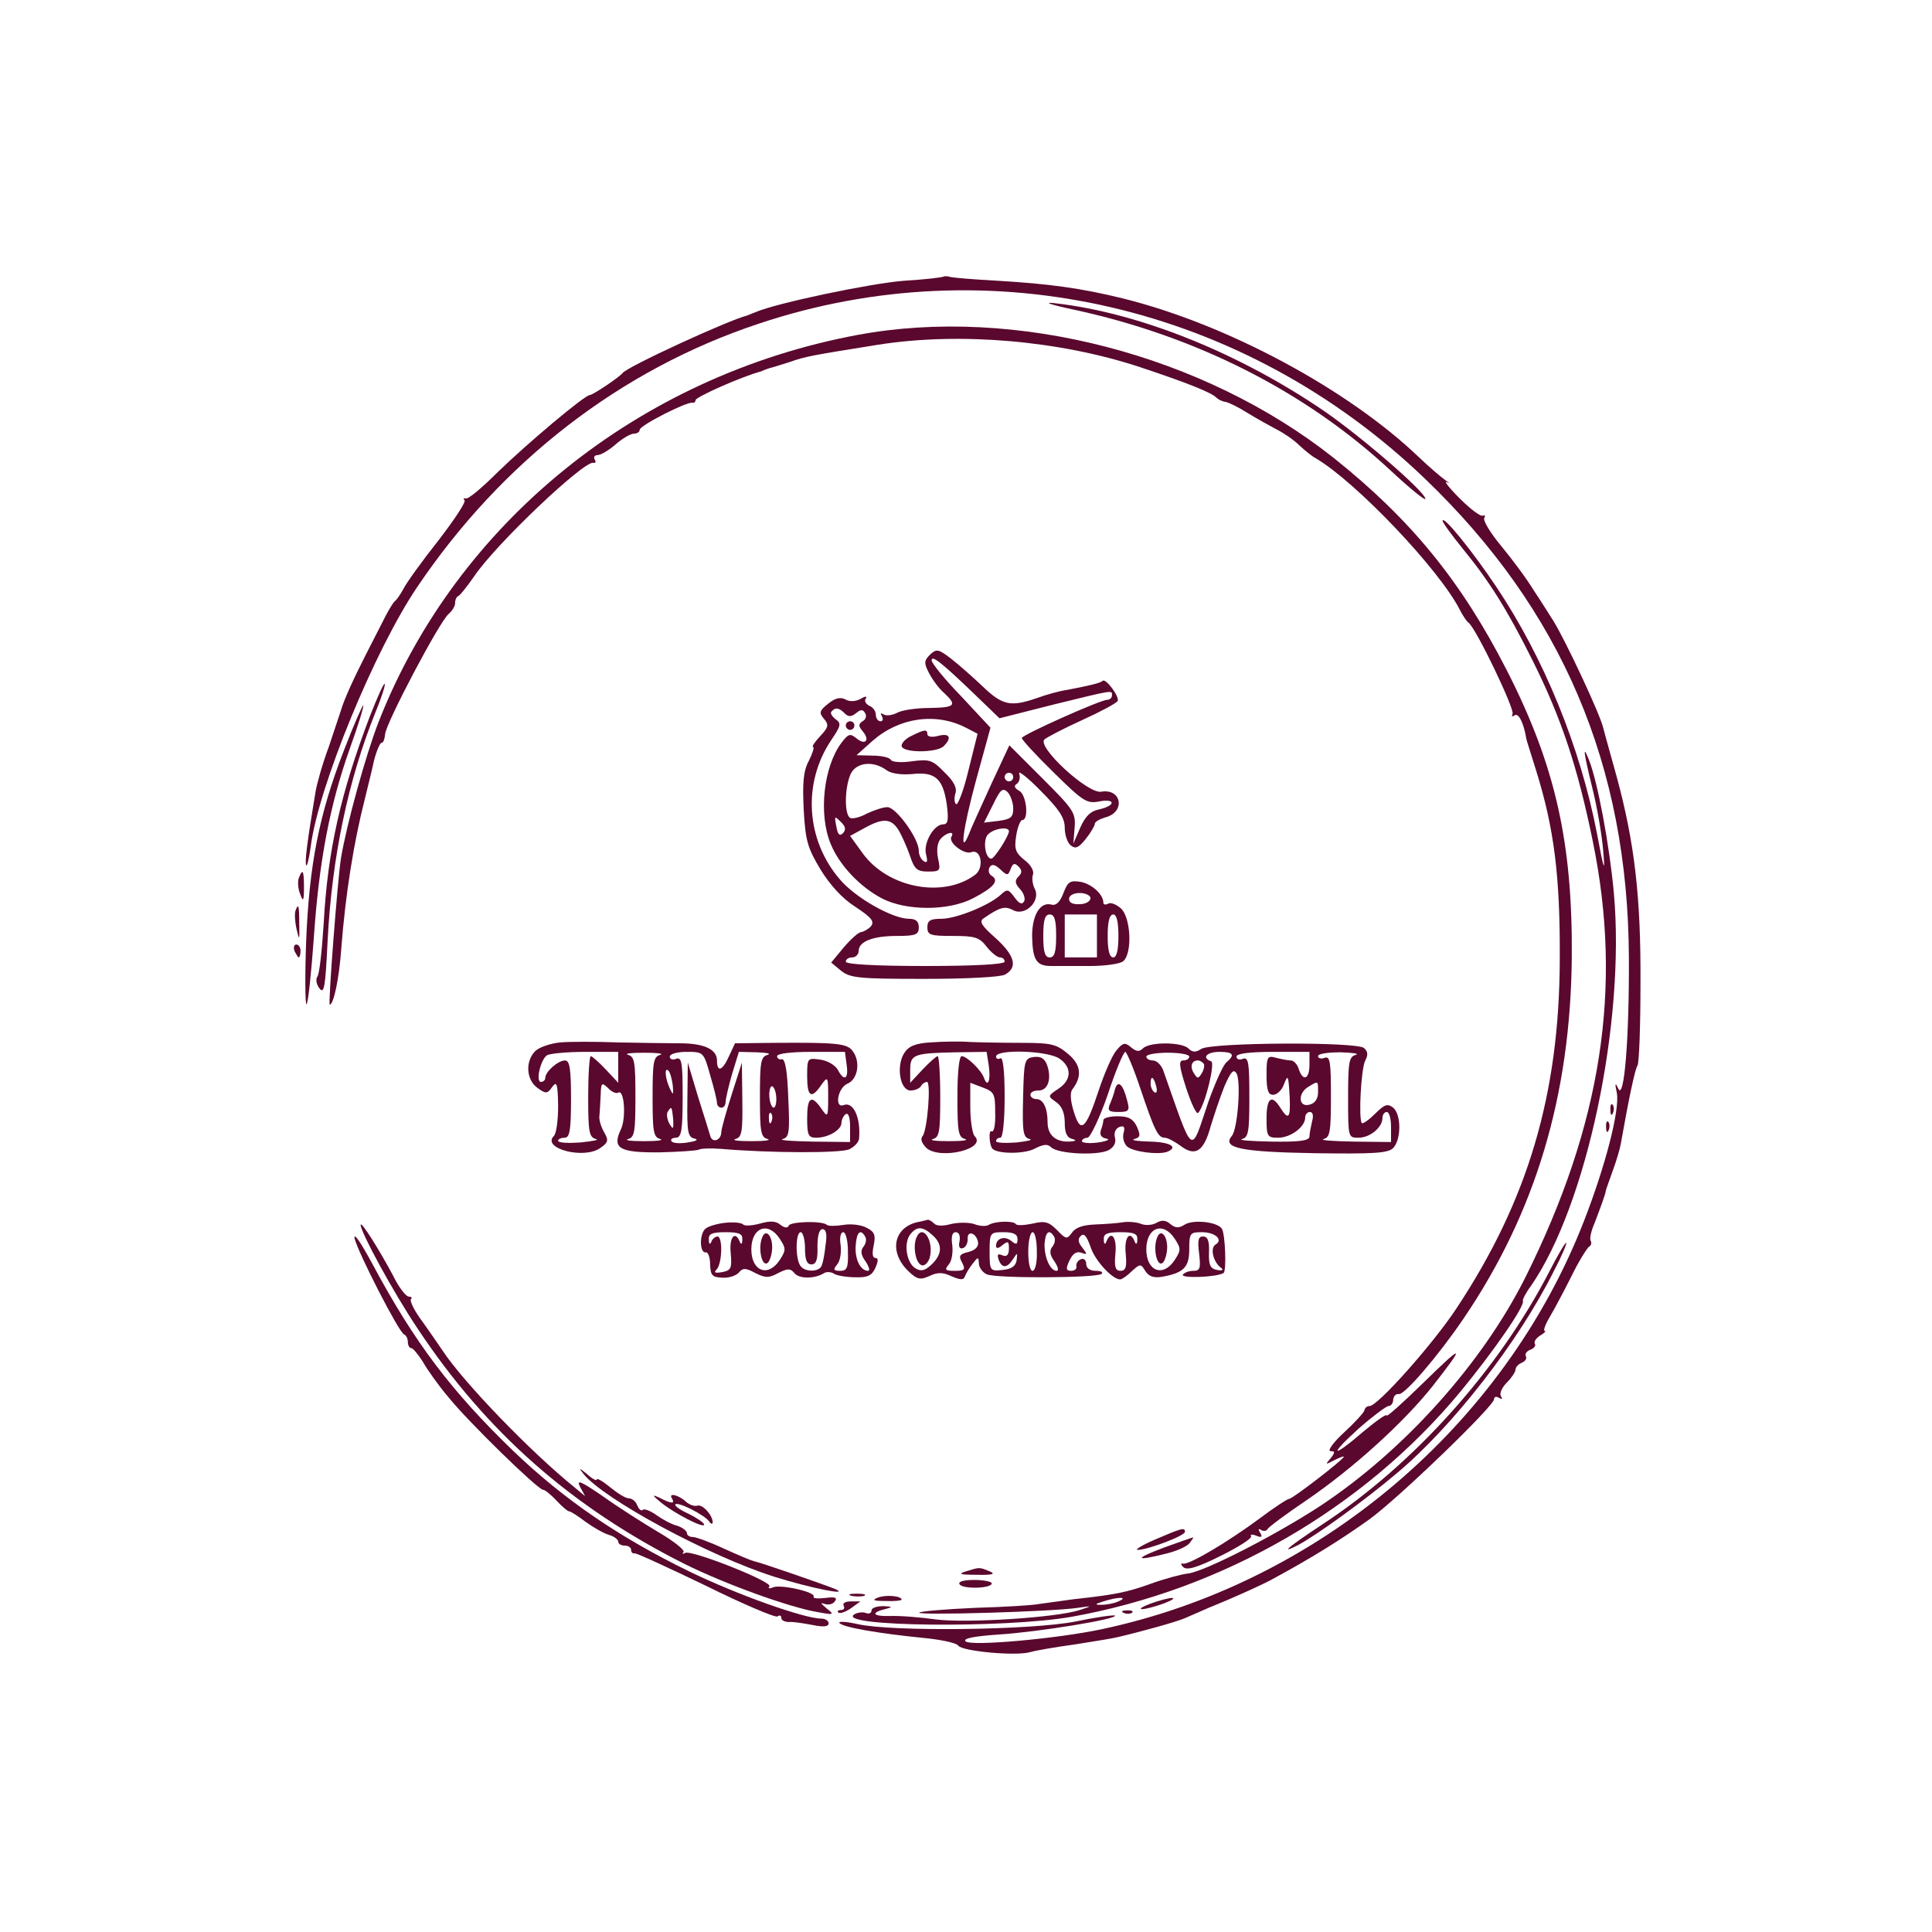 <?xml version="1.0" standalone="no"?>
<!DOCTYPE svg PUBLIC "-//W3C//DTD SVG 20010904//EN"
 "http://www.w3.org/TR/2001/REC-SVG-20010904/DTD/svg10.dtd">
<svg version="1.0" xmlns="http://www.w3.org/2000/svg"
 width="450pt" height="450pt" viewBox="0 0 450 450"
 preserveAspectRatio="xMidYMid meet">
<g transform="translate(0,450) scale(0.1,-0.1)"
fill="#5a082e" stroke="none">
<path d="M2198 3856 c-1 -2 -43 -7 -93 -10 -77 -6 -297 -52 -345 -73 -8 -3
-17 -7 -20 -8 -44 -11 -279 -119 -290 -134 -8 -10 -69 -51 -76 -51 -12 0 -146
-113 -214 -179 -36 -36 -69 -64 -75 -62 -5 1 -7 0 -3 -4 4 -4 -24 -46 -61 -94
-38 -48 -74 -98 -81 -112 -7 -13 -16 -26 -20 -29 -4 -3 -13 -18 -22 -35 -8
-16 -29 -57 -46 -90 -28 -55 -51 -105 -58 -130 -2 -5 -14 -43 -28 -84 -15 -40
-28 -87 -31 -105 -20 -120 -25 -161 -22 -171 2 -5 7 15 11 45 18 138 149 457
248 603 197 292 473 506 795 613 538 180 1131 43 1552 -361 319 -306 473 -668
475 -1115 1 -188 -11 -337 -25 -305 -7 15 -8 12 -3 -11 7 -40 -27 -171 -77
-299 -186 -477 -618 -843 -1124 -950 -104 -22 -304 -40 -316 -28 -7 7 21 12
79 16 92 6 276 36 269 44 -3 2 -45 -4 -93 -14 -102 -20 -425 -24 -506 -6 -26
6 -45 7 -43 3 6 -10 92 -25 205 -36 36 -4 68 -11 72 -17 8 -13 135 -25 168
-15 14 4 61 12 105 18 44 7 87 14 95 16 60 14 139 36 160 45 14 6 39 17 55 24
57 23 130 56 149 67 89 48 158 91 224 138 67 48 292 265 292 281 0 6 5 7 12 3
7 -4 8 -3 4 4 -4 6 2 20 14 32 11 11 20 25 20 30 0 6 7 13 15 16 8 4 12 10 9
15 -3 5 2 12 10 15 9 3 14 10 11 14 -3 5 3 13 12 19 10 6 15 11 11 11 -4 0 1
15 12 33 10 17 33 60 50 94 17 35 36 65 41 69 5 3 7 9 4 14 -3 4 1 23 9 41 15
39 25 67 26 74 0 3 8 24 16 47 9 24 17 52 19 63 19 107 33 174 39 183 4 6 7
94 7 194 1 200 -14 327 -56 481 -14 51 -28 100 -30 109 -7 33 -90 209 -117
252 -7 11 -27 43 -45 70 -17 28 -52 75 -77 105 -25 30 -42 59 -39 64 3 6 2 8
-3 6 -5 -3 -29 15 -54 40 -25 25 -38 42 -30 38 8 -4 6 -2 -4 5 -10 7 -38 31
-61 53 -165 158 -447 310 -690 370 -97 24 -173 34 -290 41 -55 3 -105 7 -112
9 -6 2 -13 2 -15 1z"/>
<path d="M2500 3779 c284 -61 540 -190 738 -374 45 -42 82 -72 82 -67 0 16
-148 144 -235 204 -199 136 -432 230 -630 252 -27 3 -7 -4 45 -15z"/>
<path d="M1998 3720 c-510 -95 -934 -437 -1116 -901 -30 -77 -75 -240 -88
-319 -8 -53 -30 -340 -26 -340 9 0 22 60 27 132 10 128 29 246 55 348 6 25 16
64 21 88 6 23 14 42 18 42 4 0 7 9 8 20 2 26 127 263 148 280 8 7 15 18 15 25
0 8 3 15 8 17 4 2 20 22 36 45 50 75 257 271 278 265 5 -1 7 2 3 8 -3 5 0 10
7 10 7 0 26 11 42 25 16 14 35 25 43 25 7 0 13 4 13 9 0 10 110 66 123 63 4
-1 7 2 7 6 0 7 107 55 153 67 4 2 9 4 12 5 3 1 8 3 13 4 4 1 23 7 42 13 37 13
49 15 205 40 190 30 422 10 610 -52 111 -37 166 -59 178 -71 4 -4 13 -9 21
-10 7 -1 30 -12 52 -26 21 -13 52 -30 67 -38 16 -8 40 -24 53 -37 13 -12 30
-26 38 -30 94 -55 288 -259 336 -353 7 -14 16 -27 20 -30 17 -11 109 -203 103
-213 -3 -6 -1 -7 5 -3 9 6 21 -18 27 -54 0 -3 11 -36 23 -75 42 -135 56 -246
55 -440 -1 -314 -74 -561 -241 -813 -54 -82 -183 -227 -202 -227 -6 0 -11 -4
-12 -10 -1 -5 -23 -29 -48 -52 -25 -23 -39 -43 -31 -43 11 0 11 -3 0 -17 -13
-15 -12 -15 9 -4 12 6 22 10 22 8 0 -6 -118 -97 -127 -98 -4 0 -35 -20 -68
-45 -77 -57 -167 -110 -180 -106 -5 2 -5 -2 1 -8 8 -8 31 -2 87 26 42 21 74
41 71 46 -3 4 3 5 12 1 13 -5 15 -3 9 7 -5 8 -4 11 3 6 5 -3 12 -2 14 2 1 4
44 36 93 69 108 74 226 181 293 266 76 97 72 99 -22 7 -47 -46 -86 -81 -86
-77 0 5 -24 -12 -54 -37 -74 -64 -83 -58 -11 7 32 28 64 52 69 52 6 0 11 7 11
15 1 8 6 14 13 13 13 -3 92 89 151 176 167 246 249 518 252 841 2 267 -38 447
-152 670 -106 207 -223 350 -402 493 -304 241 -743 355 -1109 287z"/>
<path d="M3360 3287 c0 -4 21 -33 47 -65 63 -77 104 -143 162 -259 68 -136
106 -251 141 -423 70 -341 20 -660 -157 -1015 -100 -200 -282 -403 -477 -532
-102 -67 -271 -154 -309 -158 -17 -2 -57 -13 -87 -24 -56 -20 -81 -25 -180
-36 -30 -4 -66 -9 -80 -11 -14 -3 -81 -7 -149 -9 -68 -3 -127 -8 -130 -11 -6
-7 310 2 369 11 35 5 35 5 5 -5 -54 -18 -266 -31 -335 -22 -36 5 -84 9 -107 8
-42 -1 -46 8 -8 17 15 4 13 5 -7 6 -16 0 -28 -4 -28 -10 0 -6 -6 -9 -13 -6 -8
3 -20 1 -27 -3 -46 -29 350 -33 505 -6 353 63 681 252 907 525 75 91 151 200
145 211 -1 3 7 19 19 35 130 188 220 614 193 915 -10 111 -38 260 -58 310 -15
38 -13 20 8 -66 11 -44 22 -108 25 -144 5 -55 2 -50 -14 37 -39 203 -124 411
-236 578 -55 82 -123 166 -124 152z m-755 -2517 c-11 -5 -29 -8 -40 -8 -16 0
-15 2 5 8 34 11 60 11 35 0z"/>
<path d="M2166 2975 c-14 -14 -14 -20 -2 -43 8 -15 23 -36 35 -46 31 -29 26
-34 -34 -35 -30 0 -64 -5 -75 -11 -11 -6 -26 -8 -32 -4 -7 4 -8 3 -4 -4 4 -7
2 -12 -3 -12 -6 0 -11 7 -11 15 0 9 -7 18 -15 21 -8 4 -12 11 -9 16 5 7 0 7
-12 0 -11 -6 -25 -7 -35 -1 -12 6 -24 3 -40 -10 -20 -16 -22 -21 -10 -35 12
-14 11 -20 -9 -41 -13 -14 -20 -25 -16 -25 3 0 -1 -14 -10 -32 -13 -24 -15
-51 -12 -114 4 -72 9 -89 39 -139 22 -36 51 -68 81 -87 38 -25 45 -34 37 -45
-6 -7 -17 -13 -23 -14 -6 0 -24 -16 -41 -36 l-29 -35 23 -19 c21 -17 42 -19
193 -19 98 0 178 4 189 10 30 17 23 44 -22 85 -33 29 -39 39 -28 46 39 27 50
29 69 19 28 -15 65 22 50 50 -5 10 -7 25 -4 33 3 8 -5 23 -20 34 -21 17 -24
26 -19 57 3 20 10 36 14 36 16 0 10 59 -7 68 -11 6 -13 12 -6 16 6 4 9 14 6
24 -4 9 19 -8 50 -40 43 -43 56 -63 56 -86 0 -16 6 -35 14 -41 11 -9 18 -6 35
15 12 15 21 31 21 35 0 5 11 11 24 15 48 12 39 68 -9 60 -31 -6 -152 106 -132
122 6 5 46 26 88 45 42 19 79 39 82 44 6 9 -28 55 -35 47 -5 -5 -31 -11 -83
-21 -16 -2 -48 -11 -70 -19 -61 -21 -80 -17 -126 27 -23 22 -56 51 -74 65 -30
23 -34 23 -49 9z m106 -94 l56 -54 126 32 c143 35 136 34 136 21 0 -5 -5 -10
-11 -10 -16 0 -199 -82 -199 -89 0 -4 33 -40 74 -80 68 -67 77 -73 105 -68 39
8 41 -9 2 -18 -21 -4 -33 -16 -45 -43 l-16 -37 3 37 c3 35 -3 43 -75 115 l-77
77 -42 -90 c-22 -49 -46 -100 -51 -114 -24 -59 -16 7 15 121 l34 124 -68 73
c-38 39 -69 77 -69 84 0 13 23 -5 102 -81z m-304 -43 c8 -8 15 -8 26 1 11 9
16 9 21 0 4 -6 2 -15 -6 -19 -10 -7 -10 -11 1 -24 17 -21 5 -33 -16 -15 -14
11 -18 10 -34 -11 -42 -56 -54 -167 -25 -236 20 -49 68 -100 120 -127 57 -29
155 -29 212 1 48 25 61 41 43 52 -7 4 -9 13 -5 20 5 8 12 7 25 -5 16 -15 18
-15 24 1 5 13 9 15 18 6 9 -9 9 -15 0 -24 -9 -9 -8 -16 4 -29 9 -10 13 -23 9
-29 -5 -8 -12 -4 -22 10 -14 19 -17 20 -32 6 -27 -25 -104 -56 -138 -56 -26 0
-33 -4 -33 -20 0 -18 7 -20 59 -20 52 0 62 -3 79 -25 11 -14 25 -25 31 -25 6
0 11 -4 11 -10 0 -6 -68 -10 -185 -10 -117 0 -185 4 -185 10 0 6 7 10 15 10 8
0 15 7 15 15 0 22 33 35 89 35 44 0 51 3 51 20 0 14 -7 20 -23 20 -38 0 -125
49 -161 92 -79 92 -87 224 -20 324 23 34 24 39 10 49 -9 7 -13 15 -9 18 9 10
17 9 31 -5z m282 -33 l27 -14 -21 -84 c-11 -47 -25 -83 -29 -80 -4 3 -5 13 -2
24 5 13 -3 29 -25 50 -28 29 -35 31 -75 26 -25 -4 -47 -2 -50 3 -3 6 -23 10
-43 10 l-37 1 38 34 c62 54 147 66 217 30z m-185 -99 c11 -8 34 -11 59 -9 54
6 72 -10 81 -69 5 -38 3 -48 -8 -48 -22 0 -47 -44 -40 -70 4 -16 3 -21 -5 -16
-7 4 -12 15 -12 25 0 28 -53 101 -73 101 -10 0 -31 -7 -48 -15 -16 -9 -34 -13
-39 -10 -13 8 -13 66 0 99 11 30 53 36 85 12z m295 -16 c0 -5 -4 -10 -10 -10
-5 0 -10 5 -10 10 0 6 5 10 10 10 6 0 10 -4 10 -10z m0 -73 c0 -21 -6 -25 -34
-29 l-34 -4 21 42 c17 35 22 40 34 29 7 -8 13 -25 13 -38z m-397 -58 c-7 -7
-12 -3 -15 16 -5 25 -4 25 10 11 12 -11 13 -19 5 -27z m129 9 c8 -13 20 -40
27 -60 11 -33 17 -38 43 -38 28 0 29 2 23 30 -4 19 -2 36 5 45 13 16 35 21 26
6 -8 -13 29 -42 46 -36 23 9 31 -35 10 -52 -74 -56 -204 -32 -263 50 l-29 40
33 18 c43 24 62 23 79 -3z m258 -4 c0 -11 -34 -64 -41 -64 -14 0 -20 41 -9 55
12 15 50 21 50 9z"/>
<path d="M1970 2810 c0 -5 5 -10 10 -10 6 0 10 5 10 10 0 6 -4 10 -10 10 -5 0
-10 -4 -10 -10z"/>
<path d="M2123 2786 c-13 -6 -23 -16 -23 -23 0 -17 82 -17 98 -1 20 20 14 31
-13 24 -14 -4 -25 -2 -25 4 0 12 -7 11 -37 -4z"/>
<path d="M862 2833 c-69 -181 -99 -316 -108 -483 -4 -63 -10 -120 -15 -125 -4
-6 -2 -18 5 -27 11 -15 14 4 19 110 10 195 48 376 112 534 14 34 23 63 21 65
-2 3 -17 -31 -34 -74z"/>
<path d="M801 2752 c-58 -149 -81 -267 -88 -447 -3 -82 -2 -147 1 -144 4 4 11
73 17 155 12 177 37 309 84 441 19 53 33 98 31 100 -1 2 -22 -45 -45 -105z"/>
<path d="M696 2455 c-3 -8 -2 -25 3 -37 7 -20 9 -17 9 15 0 40 -3 45 -12 22z"/>
<path d="M2477 2420 c-8 -21 -17 -30 -28 -27 -26 7 -45 -24 -45 -73 1 -56 10
-70 44 -70 15 0 56 0 91 0 35 0 70 5 77 11 22 18 18 102 -5 123 -11 10 -25 15
-30 11 -6 -3 -11 -2 -11 2 0 20 -27 44 -53 49 -25 4 -30 0 -40 -26z m63 -12
c0 -7 -11 -14 -25 -14 -15 -1 -25 3 -25 12 0 8 10 14 25 14 14 0 25 -6 25 -12z
m-80 -88 c0 -38 -4 -50 -15 -50 -11 0 -15 12 -15 50 0 38 4 50 15 50 11 0 15
-12 15 -50z m95 0 l0 -50 -37 0 -38 0 0 50 0 50 38 0 37 0 0 -50z m50 0 c0
-33 -4 -50 -12 -50 -9 0 -13 17 -13 50 0 33 4 50 13 50 8 0 12 -17 12 -50z"/>
<path d="M688 2378 c-2 -7 -1 -26 3 -43 6 -27 7 -25 6 13 0 44 -2 50 -9 30z"/>
<path d="M686 2285 c4 -8 8 -15 10 -15 2 0 4 7 4 15 0 8 -4 15 -10 15 -5 0 -7
-7 -4 -15z"/>
<path d="M1305 2072 c-22 -2 -48 -11 -57 -19 -25 -23 -23 -68 4 -87 19 -14 23
-14 34 2 11 15 13 8 14 -43 0 -34 -4 -65 -10 -71 -29 -29 70 -55 108 -28 19
13 20 18 9 37 -7 12 -12 29 -11 37 1 8 2 30 3 48 1 30 2 32 17 18 8 -9 19 -14
24 -11 14 9 19 -59 6 -86 -21 -44 -3 -54 91 -53 45 1 85 4 90 6 4 3 28 4 53 2
119 -10 277 -10 298 -1 12 6 23 17 23 26 4 49 -14 86 -36 77 -22 -8 -14 40 9
50 24 10 31 51 12 76 -13 18 -39 20 -183 19 l-91 -1 -14 -30 c-15 -34 -28 -39
-28 -10 0 26 -30 40 -87 40 -26 0 -91 1 -143 2 -52 2 -113 2 -135 0z m135 -58
l0 -36 -29 31 c-16 17 -32 31 -35 31 -3 0 -6 -42 -6 -94 0 -82 2 -95 18 -99 9
-2 -7 -5 -36 -8 -28 -2 -52 -1 -52 4 0 4 7 7 15 7 12 0 15 17 15 90 0 71 -3
90 -14 90 -16 0 -46 -26 -46 -41 0 -5 -5 -9 -10 -9 -13 0 -1 52 14 62 6 4 46
8 89 8 l77 0 0 -36z m98 29 c-16 -4 -18 -17 -18 -98 0 -81 2 -94 18 -98 9 -3
-8 -5 -38 -5 -30 0 -47 2 -37 5 15 4 17 17 17 98 0 81 -2 94 -17 98 -10 3 7 5
37 5 30 0 47 -2 38 -5z m116 -47 c9 -30 16 -59 16 -65 0 -6 5 -11 10 -11 6 0
10 6 10 13 0 7 7 37 15 65 l16 52 42 -1 c23 -1 34 -3 25 -6 -16 -4 -18 -17
-18 -98 0 -81 2 -94 18 -98 9 -3 -8 -5 -38 -5 -30 0 -47 2 -37 5 15 4 17 17
16 91 l-1 87 -24 -75 c-13 -41 -24 -80 -24 -87 0 -18 -19 -26 -25 -11 -2 7
-15 49 -29 93 l-24 80 -1 -87 c-1 -75 1 -87 17 -90 10 -3 3 -6 -16 -9 -18 -3
-35 -2 -38 3 -3 4 2 8 10 8 13 0 16 16 16 95 0 80 -2 93 -15 89 -8 -4 -15 -1
-15 5 0 6 17 11 39 11 39 0 40 0 55 -54z m318 24 c5 -34 -6 -40 -21 -11 -6 10
-24 21 -41 23 -29 4 -30 4 -30 -39 0 -48 10 -54 33 -20 15 21 16 20 16 -28 0
-48 -1 -49 -16 -27 -23 33 -33 27 -33 -23 0 -39 3 -45 21 -45 28 0 59 18 59
35 0 7 5 17 10 20 6 4 10 -8 10 -29 l0 -36 -87 1 c-49 1 -80 3 -70 6 15 4 17
15 13 96 -2 61 -7 91 -15 90 -6 -2 -11 2 -11 7 0 6 33 10 79 10 l79 0 4 -30z
m-405 -48 c2 -23 1 -24 -7 -7 -11 24 -13 51 -3 41 4 -4 8 -19 10 -34z m241
-27 c1 -14 -2 -25 -6 -25 -4 0 -9 11 -10 25 -1 14 2 25 6 25 4 0 9 -11 10 -25z
m-240 -52 c1 -24 0 -25 -9 -10 -5 9 -7 22 -4 27 9 15 10 13 13 -17z m229 -5
c-3 -8 -6 -5 -6 6 -1 11 2 17 5 13 3 -3 4 -12 1 -19z"/>
<path d="M2167 2072 c-35 -2 -51 -9 -61 -25 -19 -30 -10 -87 15 -87 10 0 21 5
24 10 3 6 10 10 14 10 10 0 1 -112 -10 -126 -6 -7 -2 -17 9 -28 32 -28 142 -2
112 28 -5 5 -10 36 -10 67 l0 57 29 -11 c27 -10 29 -15 29 -59 1 -27 -3 -46
-8 -43 -8 5 -6 -33 2 -41 13 -12 73 -12 97 0 21 11 31 12 39 4 16 -16 109 -20
134 -7 13 7 18 18 15 29 -3 11 1 21 10 25 11 4 14 0 10 -14 -3 -11 1 -25 9
-32 15 -12 71 -19 92 -12 28 11 8 23 -40 24 -29 1 -45 3 -36 6 14 4 15 8 6 29
-9 18 -19 24 -45 24 -18 0 -33 -4 -33 -9 0 -5 -3 -16 -6 -24 -3 -10 1 -17 13
-19 10 -2 1 -6 -19 -9 -21 -3 -38 -1 -38 3 0 4 6 8 13 8 6 0 28 45 47 100 18
55 37 100 41 100 3 0 19 -37 34 -82 34 -101 42 -118 58 -118 7 0 23 -9 37 -19
34 -26 54 -13 70 46 8 26 22 68 32 93 15 34 21 41 28 30 11 -18 3 -130 -11
-146 -23 -28 21 -37 192 -40 139 -2 172 0 184 12 19 20 19 78 0 94 -13 10 -20
8 -42 -14 -14 -14 -28 -24 -31 -22 -8 9 -2 127 8 146 7 13 6 21 -3 29 -18 15
-354 13 -379 -2 -13 -9 -21 -8 -30 1 -15 15 -90 16 -106 0 -8 -8 -15 -8 -28 3
-14 12 -19 10 -34 -8 -10 -12 -28 -54 -41 -93 -30 -91 -42 -102 -58 -49 -8 25
-9 45 -3 52 23 30 20 57 -10 82 -27 23 -40 26 -107 26 -42 0 -96 1 -121 2 -25
2 -66 1 -93 -1z m136 -54 c5 -34 -2 -53 -11 -29 -6 18 -40 51 -52 51 -6 0 -10
-38 -10 -94 0 -82 2 -95 18 -99 9 -3 -8 -5 -38 -5 -30 0 -47 2 -37 5 15 4 17
17 17 99 0 52 -3 94 -6 94 -3 0 -19 -14 -35 -31 l-29 -31 0 30 c0 36 8 39 106
41 l72 1 5 -32z m165 16 c29 -20 28 -50 -3 -70 -25 -17 -25 -17 -5 -31 13 -9
20 -25 20 -48 0 -24 5 -35 18 -38 11 -3 8 -5 -8 -6 -32 -1 -50 16 -50 45 0 33
-10 54 -26 54 -8 0 -14 5 -14 10 0 6 8 10 19 10 22 0 31 27 20 59 -6 16 -15
21 -31 19 -22 -3 -23 -8 -25 -95 -2 -80 0 -92 15 -96 9 -2 -4 -5 -30 -8 -27
-2 -48 -1 -48 3 0 5 5 8 10 8 6 0 10 39 10 96 0 61 -4 93 -10 89 -5 -3 -10 -1
-10 4 0 18 122 14 148 -5z m302 5 c0 -5 -6 -9 -14 -9 -11 0 -10 -12 7 -65 12
-36 24 -62 28 -57 16 18 40 117 30 120 -23 8 -10 22 19 22 33 0 37 -7 17 -24
-8 -6 -26 -47 -42 -91 -43 -127 -33 -134 -106 73 -5 12 -15 22 -24 22 -8 0
-15 4 -15 9 0 5 23 9 50 9 28 0 50 -4 50 -9z m280 -19 c0 -34 -15 -40 -25 -10
-3 11 -12 20 -18 20 -7 0 -22 3 -34 6 -21 6 -23 3 -23 -40 0 -35 4 -46 15 -46
9 0 20 10 25 23 10 26 11 24 14 -30 2 -48 -3 -53 -22 -23 -20 32 -32 23 -32
-25 0 -42 2 -45 27 -45 29 0 63 25 63 47 0 7 5 13 11 13 7 0 9 -9 5 -22 -3
-13 -6 -29 -6 -35 0 -10 -24 -13 -87 -12 -49 1 -80 3 -70 6 15 4 17 17 17 98
0 80 -2 93 -15 89 -8 -4 -15 -1 -15 5 0 7 30 11 85 11 l85 0 0 -30z m108 23
c-16 -4 -18 -17 -18 -99 0 -93 0 -94 24 -94 27 0 56 24 56 46 0 8 5 14 10 14
6 0 10 -16 10 -35 l0 -35 -87 1 c-49 1 -80 3 -70 6 15 4 17 17 17 100 0 80 -2
94 -15 89 -8 -3 -15 -1 -15 4 0 6 24 9 53 9 28 -1 44 -3 35 -6z m-354 -21 c2
-4 0 -14 -5 -22 -8 -13 -10 -13 -18 0 -10 15 -6 30 9 30 5 0 11 -4 14 -8z
m-111 -52 c3 -11 1 -18 -4 -14 -5 3 -9 12 -9 20 0 20 7 17 13 -6z m377 -14 c0
-15 -7 -26 -20 -29 -26 -7 -28 27 -2 42 23 14 22 14 22 -13z"/>
<path d="M2597 1963 c-2 -10 -8 -26 -12 -35 -6 -15 -2 -18 20 -18 25 0 27 3
20 28 -9 36 -21 48 -28 25z"/>
<path d="M3751 1914 c0 -11 3 -14 6 -6 3 7 2 16 -1 19 -3 4 -6 -2 -5 -13z"/>
<path d="M3741 1874 c0 -11 3 -14 6 -6 3 7 2 16 -1 19 -3 4 -6 -2 -5 -13z"/>
<path d="M1690 1652 c-19 -2 -40 -8 -47 -14 -14 -12 -14 -57 1 -55 5 1 10 -11
10 -28 1 -26 5 -30 29 -31 15 -1 32 5 38 12 9 11 16 11 38 -1 24 -12 32 -12
54 0 22 11 28 11 38 -1 11 -13 47 -13 69 1 5 3 16 3 23 -2 6 -4 29 -8 49 -8
29 -1 39 4 47 22 7 16 7 23 0 23 -7 0 -8 11 -4 29 5 24 2 32 -16 41 -12 7 -36
10 -54 7 -18 -3 -36 -3 -39 0 -10 10 -86 8 -89 -2 -2 -6 -10 -5 -19 2 -10 9
-24 10 -48 3 -19 -5 -36 -6 -39 -2 -4 4 -22 6 -41 4z m126 -37 c15 -23 15 -27
0 -50 -27 -41 -66 -26 -66 25 0 51 39 66 66 25z m107 -14 c-2 -20 -6 -42 -9
-48 -4 -16 -40 -17 -50 -1 -12 18 -11 78 1 78 5 0 10 -17 10 -37 0 -27 4 -38
15 -38 11 0 15 11 14 41 0 26 4 41 12 41 8 0 11 -12 7 -36z m-194 12 c0 -11
-3 -13 -6 -5 -11 27 -25 10 -21 -27 3 -35 1 -40 -20 -44 -17 -3 -20 -1 -13 6
13 13 15 77 2 77 -5 0 -12 -6 -14 -12 -3 -8 -6 -6 -6 5 -1 13 7 17 39 17 32 0
40 -4 39 -17z m246 -28 c1 -38 -2 -45 -18 -45 -16 0 -17 3 -7 15 7 8 10 28 8
45 -3 17 0 30 6 30 6 0 11 -20 11 -45z m40 35 c4 -6 2 -17 -4 -24 -7 -9 -6
-19 5 -34 8 -12 11 -22 6 -22 -18 0 -31 27 -29 58 2 32 11 41 22 22z"/>
<path d="M1775 1617 c-9 -22 -2 -62 10 -60 6 1 11 14 13 29 4 32 -14 56 -23
31z"/>
<path d="M2135 1653 c-55 -14 -64 -71 -19 -114 20 -19 27 -21 49 -11 19 9 31
9 52 -1 19 -8 27 -9 30 -1 2 6 10 20 18 30 13 17 14 17 15 2 0 -10 8 -21 18
-26 20 -10 258 -9 268 1 4 4 -2 7 -14 7 -13 0 -22 6 -22 16 0 9 -6 14 -12 11
-7 -2 -12 -10 -11 -16 2 -6 -4 -11 -12 -11 -12 0 -13 5 -4 24 8 17 17 22 28
18 14 -5 14 -4 2 12 -10 12 -11 20 -4 27 8 8 14 0 23 -25 10 -32 51 -76 69
-76 4 0 16 8 27 19 20 18 21 18 32 0 8 -12 19 -16 38 -13 51 9 64 22 64 64 0
38 2 40 29 40 32 0 51 -18 32 -29 -13 -8 -5 -41 13 -54 7 -5 3 -7 -9 -5 -16 3
-20 11 -19 41 1 27 -3 37 -14 37 -11 0 -13 -9 -9 -40 4 -34 2 -40 -13 -40 -11
0 -21 -4 -25 -9 -5 -9 80 -6 95 4 7 5 4 90 -4 103 -10 16 -66 22 -86 10 -14
-9 -22 -9 -34 1 -10 9 -20 10 -32 3 -10 -6 -27 -7 -38 -2 -12 4 -30 5 -41 3
-11 -2 -39 -4 -63 -5 -29 -1 -47 -7 -55 -19 -12 -16 -14 -16 -35 6 -19 19 -28
22 -57 15 -19 -4 -37 -5 -39 -1 -6 8 -48 7 -63 -2 -6 -4 -22 -3 -34 2 -13 4
-37 4 -54 0 -18 -5 -33 -5 -39 1 -6 6 -12 9 -15 9 -4 -1 -15 -4 -26 -6z m37
-30 c24 -21 23 -45 -3 -69 -15 -14 -24 -16 -37 -8 -21 13 -28 60 -11 80 15 18
28 18 51 -3z m564 -8 c15 -23 15 -27 0 -50 -27 -41 -66 -26 -66 25 0 51 39 66
66 25z m-501 -6 c-3 -13 0 -19 8 -16 7 2 11 12 11 21 -2 21 20 15 24 -7 2 -10
-6 -19 -22 -23 -21 -5 -24 -9 -15 -25 8 -16 6 -19 -17 -19 -22 0 -25 2 -14 15
7 8 10 28 8 45 -3 20 0 30 8 30 8 0 11 -9 9 -21z m135 5 c0 -13 -3 -14 -15 -4
-15 12 -35 6 -35 -12 0 -7 6 -6 15 2 13 10 15 9 15 -8 0 -15 -5 -20 -15 -16
-11 5 -13 2 -9 -10 8 -21 20 -20 34 2 10 15 10 15 8 -3 -2 -14 -12 -21 -33
-23 -29 -3 -30 -2 -30 43 0 44 1 45 33 45 23 0 32 -5 32 -16z m45 -29 c1 -26
-4 -45 -10 -45 -6 0 -10 19 -10 45 0 25 5 45 10 45 6 0 10 -20 10 -45z m40 35
c4 -6 2 -17 -4 -24 -7 -9 -6 -19 5 -34 8 -12 11 -22 5 -22 -15 0 -29 32 -28
63 2 28 11 35 22 17z m194 -7 c0 -11 -3 -13 -6 -5 -11 28 -25 10 -21 -28 3
-31 0 -40 -12 -40 -12 0 -15 9 -12 40 4 38 -10 56 -21 28 -3 -8 -6 -6 -6 5 -1
13 7 17 39 17 32 0 40 -4 39 -17z"/>
<path d="M2134 1616 c-8 -21 -1 -59 13 -63 6 -2 14 5 18 16 12 40 -17 84 -31
47z"/>
<path d="M2695 1617 c-9 -22 -2 -62 10 -60 6 1 11 14 13 29 4 32 -14 56 -23
31z"/>
<path d="M840 1647 c0 -17 76 -157 133 -242 160 -241 359 -416 622 -548 95
-47 244 -101 310 -112 38 -7 39 -6 20 9 -14 12 -15 14 -4 10 10 -3 20 0 24 7
6 8 -1 10 -23 7 -17 -2 -29 -1 -27 3 7 10 -74 29 -94 22 -9 -4 -13 -3 -9 2 10
10 -182 86 -196 78 -6 -3 -8 -3 -4 2 4 4 -22 25 -58 46 -37 22 -95 59 -130 84
-51 35 -62 40 -53 22 l12 -22 -24 20 c-103 83 -260 246 -308 319 -9 13 -30 44
-48 69 -18 24 -29 47 -26 51 4 3 1 6 -5 6 -6 0 -23 21 -36 48 -32 60 -75 129
-76 119z"/>
<path d="M826 1615 c9 -35 103 -218 115 -223 5 -2 9 -10 9 -18 0 -8 4 -14 8
-14 4 0 16 -15 27 -32 10 -18 37 -56 60 -83 46 -57 208 -215 220 -215 4 0 18
-11 31 -25 13 -14 26 -25 29 -25 4 0 21 -11 38 -24 18 -13 42 -27 55 -31 12
-3 22 -11 22 -16 0 -5 7 -9 15 -9 8 0 15 -4 15 -10 0 -5 3 -9 8 -8 4 1 78 -33
165 -75 87 -43 162 -75 168 -72 5 4 9 2 9 -4 0 -5 8 -9 18 -9 9 1 34 -3 55 -7
25 -5 37 -4 37 4 0 6 -8 11 -17 11 -40 0 -197 56 -308 110 -162 79 -290 166
-409 280 -144 139 -230 252 -328 435 -27 50 -45 77 -42 60z"/>
<path d="M3608 1537 c-118 -228 -314 -447 -527 -587 -79 -52 -103 -72 -58 -49
43 23 153 102 231 168 131 110 283 306 365 470 18 34 31 65 29 66 -2 2 -20
-29 -40 -68z"/>
<path d="M1359 1067 c46 -58 293 -192 446 -240 83 -26 178 -45 140 -28 -22 9
-174 62 -190 65 -5 1 -36 14 -69 29 -32 15 -65 27 -72 27 -8 0 -14 4 -14 9 0
5 -10 13 -22 17 -13 3 -35 15 -49 25 -14 10 -29 16 -32 12 -4 -3 -9 2 -13 11
-3 9 -12 16 -19 16 -8 0 -27 12 -44 26 -17 14 -31 22 -31 18 0 -4 -10 1 -22
12 -20 16 -21 17 -9 1z"/>
<path d="M1540 1000 c31 -25 100 -61 100 -51 0 4 -16 15 -36 25 -20 9 -34 19
-31 22 6 7 69 -25 79 -40 4 -6 8 -7 8 -1 -1 17 -24 42 -36 38 -7 -2 -18 2 -26
9 -17 16 -42 22 -33 8 8 -13 -1 -13 -28 1 -19 9 -19 7 3 -11z"/>
<path d="M2690 914 c-30 -13 -48 -24 -40 -24 23 0 110 33 110 42 0 11 -7 9
-70 -18z"/>
<path d="M2710 895 c-69 -26 -67 -32 5 -14 25 6 50 17 56 25 6 8 10 14 8 13
-2 0 -33 -11 -69 -24z"/>
<path d="M2250 840 c-20 -6 -14 -8 25 -8 37 -1 45 2 30 8 -24 10 -23 10 -55 0z"/>
<path d="M2235 810 c7 -12 75 -10 75 2 0 4 -18 8 -41 8 -25 0 -38 -4 -34 -10z"/>
<path d="M1983 783 c9 -2 23 -2 30 0 6 3 -1 5 -18 5 -16 0 -22 -2 -12 -5z"/>
<path d="M2045 779 c-15 -6 -11 -8 18 -8 20 -1 37 1 37 3 0 9 -37 12 -55 5z"/>
<path d="M2680 765 c-19 -7 -28 -13 -20 -13 8 0 31 6 50 13 19 7 28 13 20 13
-8 0 -31 -6 -50 -13z"/>
<path d="M1965 760 c3 -5 1 -10 -6 -10 -7 0 -10 -3 -6 -6 3 -3 16 1 29 10 l22
16 -22 0 c-13 0 -20 -4 -17 -10z"/>
<path d="M2618 743 c7 -3 16 -2 19 1 4 3 -2 6 -13 5 -11 0 -14 -3 -6 -6z"/>
</g>
</svg>

